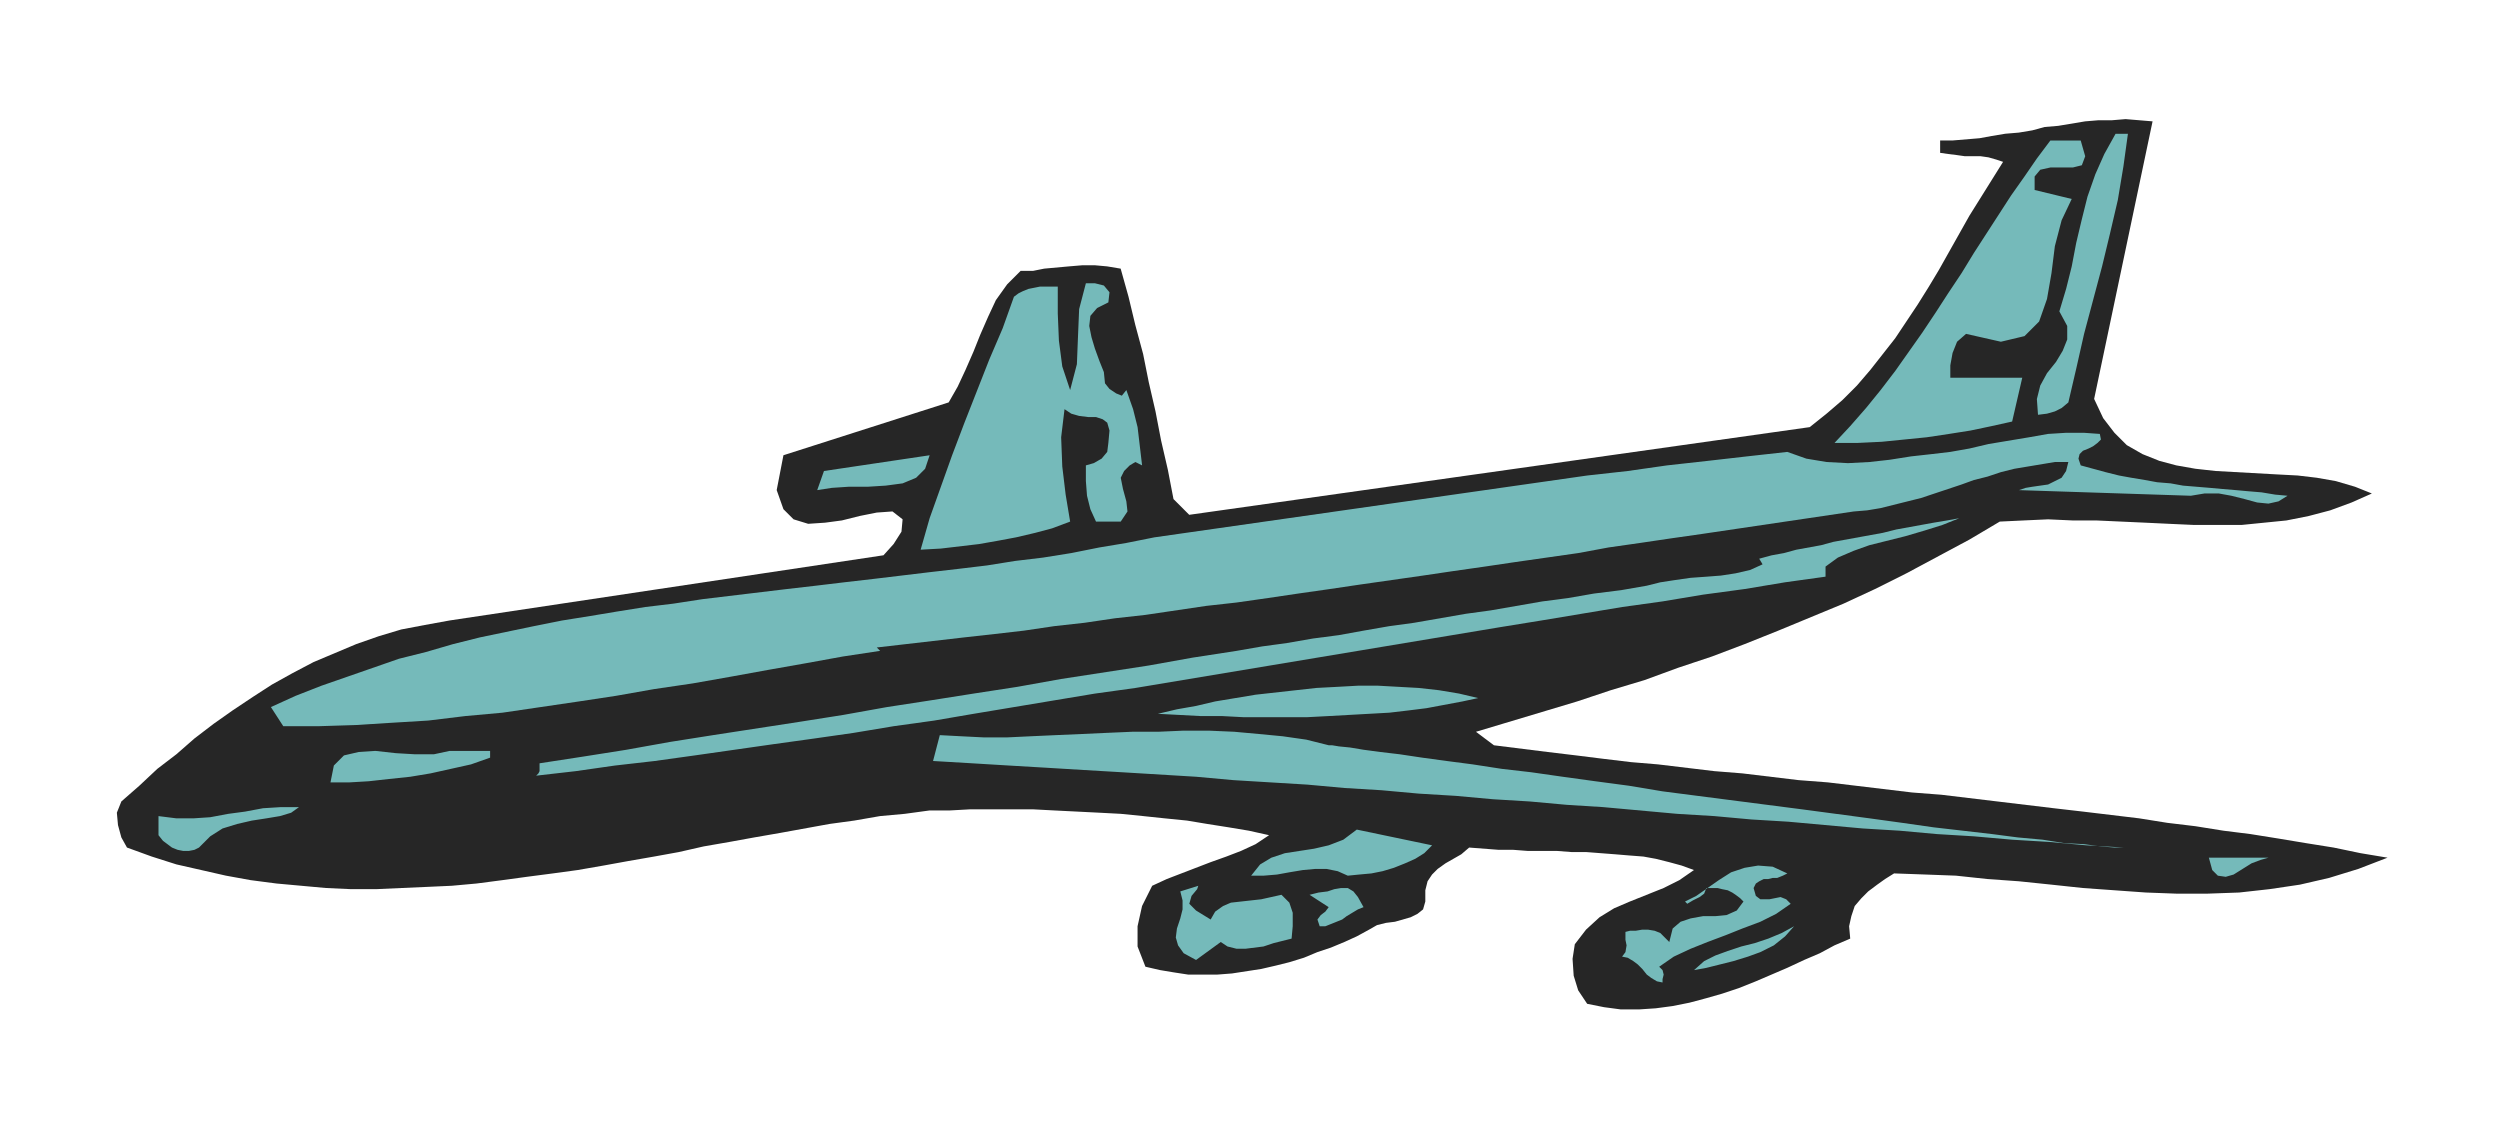 <svg xmlns="http://www.w3.org/2000/svg" fill-rule="evenodd" height="97.248" preserveAspectRatio="none" stroke-linecap="round" viewBox="0 0 2224 1013" width="2.224in"><style>.pen1{stroke:none}.brush3{fill:#75baba}</style><path class="pen1" style="fill:#262626" d="m1863 355 8 17 10 13 11 11 14 8 15 6 15 4 17 3 18 2 18 1 18 1 18 1 19 1 17 2 17 3 17 5 15 6-18 8-19 7-19 5-20 4-20 2-20 2h-42l-22-1-21-1-22-1-22-1h-21l-22-1-22 1-21 1-27 16-28 15-28 15-28 14-28 13-29 12-29 12-30 12-29 11-30 10-30 11-30 9-30 10-30 9-30 9-30 9 16 12 24 3 24 3 25 3 24 3 25 3 24 2 25 3 25 3 25 2 25 3 25 3 26 2 25 3 25 3 25 3 26 2 25 3 25 3 25 3 25 3 26 3 25 3 25 3 25 4 25 3 25 4 24 3 25 4 24 4 25 4 24 5 24 4-26 10-26 8-26 6-27 4-27 3-28 1h-28l-27-1-28-2-28-2-28-3-29-3-28-2-28-3-27-1-28-1-8 5-7 5-8 6-6 6-6 7-3 9-2 9 1 11-14 6-13 7-14 6-15 7-14 6-14 6-15 6-15 5-14 4-15 4-15 3-15 2-15 1h-16l-15-2-15-3-8-12-4-13-1-15 2-13 10-13 12-11 13-8 14-6 15-6 15-6 14-7 13-9-11-4-11-3-12-3-11-2-13-1-12-1-13-1-13-1h-13l-13-1h-26l-13-1h-13l-13-1-13-1-7 6-7 4-7 4-7 5-5 5-4 6-2 8v10l-2 7-5 4-6 3-7 2-7 2-8 1-8 2-7 4-11 6-11 5-12 5-12 4-12 5-13 4-12 3-13 3-13 2-13 2-13 1h-26l-13-2-12-2-13-3-7-18v-18l4-18 9-18 13-6 13-5 13-5 13-5 14-5 13-5 13-6 12-8-18-4-18-3-19-3-18-3-20-2-19-2-20-2-19-1-20-1-20-1-19-1h-56l-18 1h-18l-22 3-22 2-23 4-22 3-22 4-22 4-23 4-22 4-23 4-22 5-22 4-23 4-22 4-23 4-22 3-23 3-22 3-23 3-22 2-22 1-23 1-22 1h-23l-22-1-22-2-22-2-23-3-22-4-22-5-22-5-22-7-22-8-5-9-3-11-1-11 4-10 16-14 16-15 17-13 16-14 17-13 17-12 18-12 17-11 18-10 19-10 19-8 19-8 20-7 20-6 21-4 22-4 386-58 9-10 7-11 1-11-9-7-14 1-15 3-16 4-15 2-15 1-13-4-9-9-6-17 6-31 147-47 8-14 7-15 7-16 6-15 7-16 7-15 10-14 12-12h11l10-2 11-1 11-1 12-1h11l11 1 12 2 7 25 6 25 7 26 5 25 6 26 5 26 6 26 5 26 14 14 552-78 15-12 14-12 13-13 12-14 11-14 11-14 10-15 10-15 10-16 9-15 9-16 9-16 9-16 10-16 10-16 10-16-6-2-7-2-7-1h-14l-7-1-8-1-7-1v-11h11l12-1 12-1 11-2 12-2 12-1 12-2 11-3 12-1 12-2 12-2 12-1h12l12-1 12 1 12 1-52 247z"/><path class="pen1 brush3" d="m1893 119-4 29-5 30-7 30-7 29-8 30-8 30-7 31-7 30-6 5-6 3-7 2-8 1-1-14 3-12 6-11 8-10 6-10 4-10v-12l-7-13 6-20 5-20 4-21 5-21 5-20 7-20 8-18 10-18h11zm-42 6 4 14-3 8-8 2h-20l-9 2-5 6v12l33 8-9 19-6 23-3 24-4 23-7 20-13 13-21 5-31-7-8 7-4 10-2 11v11h64l-9 39-18 4-19 4-19 3-20 3-20 2-20 2-21 1h-21l14-15 14-16 13-16 13-17 12-17 12-17 12-18 11-17 12-18 11-18 11-17 11-17 11-17 12-17 11-16 12-16h27zM986 269l-10 5-6 7-1 9 2 10 3 10 4 11 4 10 1 10 4 5 6 4 5 2 4-5 6 17 4 16 2 17 2 17-6-3-5 3-5 5-3 6 2 10 3 11 1 9-6 9h-22l-5-11-3-12-1-13v-14l7-2 7-4 5-6 1-8 1-11-2-7-4-3-6-2h-7l-8-1-7-2-6-4-3 25 1 26 3 25 4 24-16 6-15 4-17 4-16 3-17 3-17 2-17 2-18 1 8-28 10-28 10-28 11-29 11-28 11-28 12-28 10-28 4-3 4-2 5-2 5-1 5-1h16v24l1 24 3 23 7 21 6-23 1-25 1-24 6-23h8l8 2 5 6-1 9zm882 117 1 5-3 3-4 3-4 2-5 2-3 3-1 4 2 6 11 3 11 3 12 3 11 2 12 2 11 2 12 1 11 2 12 1 12 1 11 1 12 1 11 1 12 1 12 2 11 1-8 5-9 2-10-1-11-3-12-3-11-2h-13l-12 2-153-5 6-2 6-1 7-1 7-1 6-3 6-3 4-6 2-8h-12l-12 2-12 2-12 2-12 3-12 4-12 3-11 4-12 4-12 4-12 4-12 3-12 3-12 3-12 2-12 1-27 4-27 4-27 4-27 4-27 4-28 4-27 4-28 4-27 5-28 4-28 4-27 4-28 4-27 4-28 4-28 4-27 4-28 4-27 4-28 4-27 3-27 4-27 4-27 3-27 4-27 3-27 4-26 3-27 3-26 3-26 3-26 3 3 3-33 5-33 6-34 6-33 6-34 6-34 5-34 6-33 5-34 5-34 5-33 3-33 4-33 2-32 2-32 1h-32l-11-17 22-10 23-9 23-8 23-8 23-8 24-6 24-7 24-6 24-5 24-5 25-5 25-4 24-4 25-4 25-3 26-4 25-3 25-3 25-3 26-3 25-3 26-3 25-3 25-3 26-3 25-3 25-4 25-3 25-4 25-5 24-4 25-5 35-5 35-5 35-5 35-5 35-5 35-5 35-5 35-5 35-5 35-5 35-5 36-4 35-5 36-4 35-4 36-4 17 6 18 3 19 1 19-1 18-2 19-3 18-2 17-2 17-3 17-4 18-3 18-3 17-3 16-1h16l14 1zM727 436l6-17 94-14-4 12-8 8-12 5-15 2-16 1h-17l-15 1-13 2z"/><path class="pen1 brush3" d="m1743 461-15 6-16 5-17 5-16 4-16 4-14 5-14 6-11 8v9l-36 5-36 6-37 5-36 6-36 5-36 6-36 6-37 6-36 6-36 6-36 6-36 6-36 6-36 6-36 6-36 6-36 6-36 5-36 6-36 6-36 6-35 6-36 5-36 6-35 5-36 5-35 5-35 5-36 5-35 4-35 5-35 4 2-2 1-2v-7l39-6 38-6 39-7 38-6 39-6 39-6 38-6 39-7 39-6 38-6 39-6 39-7 39-6 39-6 39-7 39-6 23-4 22-3 23-4 23-3 22-4 23-4 22-3 23-4 23-4 22-3 23-4 23-4 23-3 23-4 24-3 23-4 12-3 13-2 14-2 14-1 13-1 13-2 13-3 11-5-3-5 11-3 11-2 11-3 11-2 11-2 11-3 11-2 11-2 11-2 11-2 12-3 11-2 11-2 11-2 12-2 11-2zm-428 160-14 3-16 3-16 3-16 2-17 2-18 1-18 1-18 1-19 1h-57l-19-1h-19l-19-1-19-1 17-4 17-3 17-4 18-3 18-3 18-2 18-2 18-2 19-1 18-1h18l18 1 18 1 18 2 18 3 17 4zm575 133-34-2-33-3-33-2-34-3-33-2-33-3-33-2-33-3-33-3-33-2-33-3-33-2-33-3-33-3-32-2-33-3-33-2-33-3-33-2-33-3-33-2-33-3-33-2-33-2-33-3-33-2-33-2-34-2-33-2-34-2-33-2-34-2 6-23 19 1 20 1h21l21-1 22-1 23-1 22-1 23-1h23l23-1h22l23 1 22 2 21 2 21 3 20 5h3l6 1 10 1 12 2 15 2 17 2 20 3 22 3 23 3 26 4 26 3 28 4 29 4 30 4 30 5 31 4 31 4 31 4 31 4 30 4 30 4 29 4 28 4 26 3 26 3 23 3 22 2 19 3 18 1 15 2 12 1h9zM436 674l-17 6-18 4-18 4-18 3-19 2-18 2-17 1h-17l3-15 9-9 13-3 15-1 18 2 17 1h17l14-3h36v6zm-259 80-4 2-5 1h-5l-5-1-5-2-4-3-4-3-4-5v-17l16 2h15l15-1 16-3 15-2 16-3 16-1h16l-7 5-10 3-12 2-13 2-13 3-13 4-11 7-10 10zm1097-2-7 7-8 5-9 4-10 4-10 3-10 2-11 1-10 1-9-4-10-2h-10l-11 1-12 2-11 2-12 1h-11l8-10 10-6 12-4 13-2 13-2 13-3 13-5 12-9 67 14zm636 5h16-16zm108 6-7 2-8 3-8 5-8 5-7 2-7-1-5-5-3-11h53zm-428 14-4 2-5 2h-4l-4 1h-4l-4 2-3 2-2 4 2 7 4 3h8l5-1 5-1 5 2 4 4-13 9-14 7-16 6-15 6-16 6-15 6-15 7-13 9 3 3 1 4-1 4v3l-5-1-5-3-4-3-4-5-4-4-4-3-5-3-5-1 3-4 1-6-1-5v-7l4-1h5l6-1h5l6 1 5 2 4 4 4 4 3-12 7-6 9-3 11-2h11l10-1 9-4 6-8-3-3-4-3-3-2-4-2-5-1-4-1h-10l-2 5-4 3-6 3-5 3-2-2 10-5 10-7 10-7 11-7 12-4 12-2 13 1 13 6zm-526 33 13 8 4-7 7-5 7-3 9-1 9-1 9-1 9-2 9-2 7 7 3 9v12l-1 11-8 2-8 2-9 3-8 1-8 1h-8l-8-2-6-4-22 16-11-6-5-7-2-7 1-8 3-9 2-8v-8l-2-8 16-5-1 3-5 6-2 7 6 6zm149-3-5 2-5 3-5 3-4 3-5 2-5 2-5 2h-5l-2-6 3-4 4-3 3-4-17-11 8-2 8-1 6-2 6-1h6l5 3 4 5 5 9zm383 17-8 9-10 8-12 6-11 4-13 4-12 3-12 3-11 2 9-8 10-5 11-4 12-4 12-3 12-4 12-5 11-6z"/></svg>

